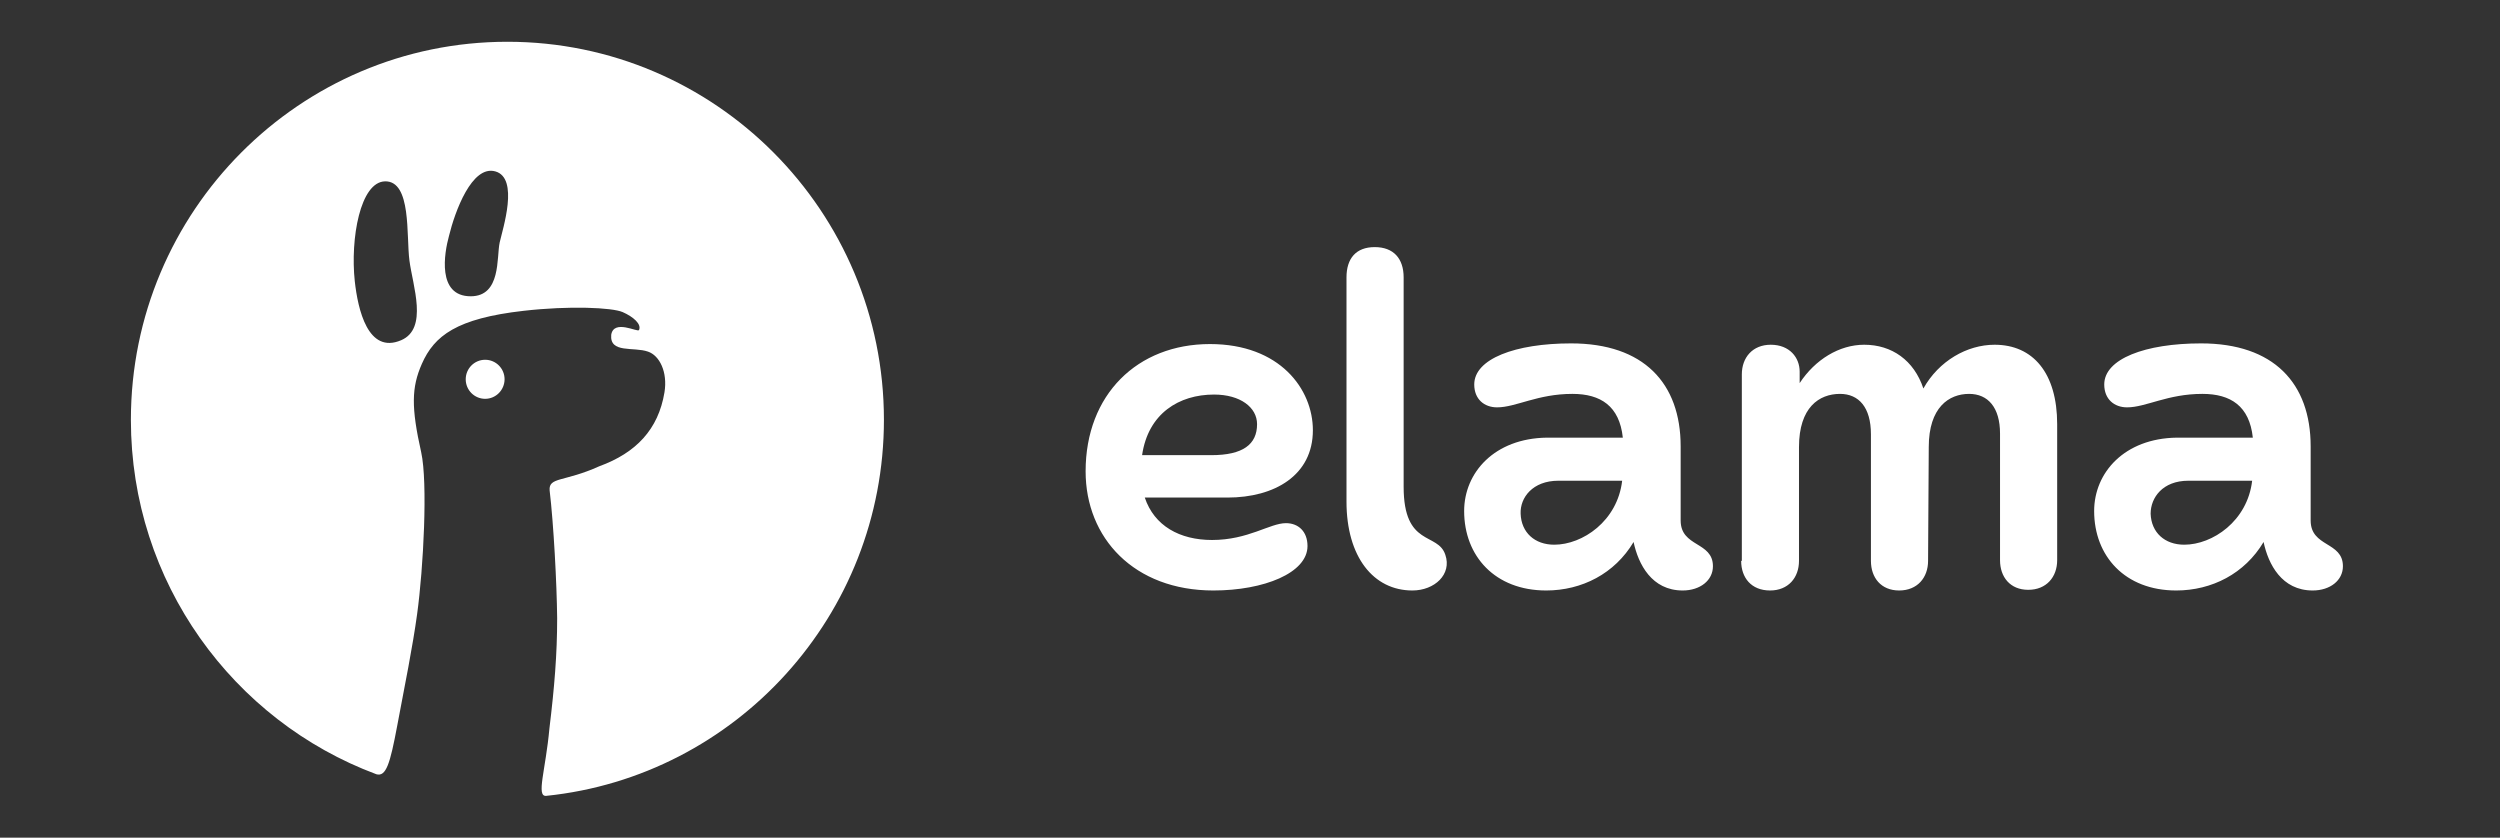 <svg viewBox="0 0 191 64" fill="none" xmlns="http://www.w3.org/2000/svg">
<rect x="0" y="0" width="191" height="64" fill="#333333" stroke="none"/>
<path d="M102.872 21.194V38.323C102.872 42.541 104.927 45.113 107.906 45.113C109.601 45.113 110.937 43.879 110.423 42.387C109.858 40.638 107.238 41.821 107.238 37.191V21.194C107.238 19.753 106.468 18.879 105.03 18.879C103.591 18.879 102.872 19.753 102.872 21.194ZM82.941 36.008C82.941 41.101 86.64 45.113 92.701 45.113C96.554 45.113 99.893 43.776 99.893 41.718C99.893 40.586 99.174 39.969 98.249 39.969C97.016 39.969 95.372 41.255 92.599 41.255C90.133 41.255 88.181 40.175 87.462 38.014H93.78C97.376 38.014 100.304 36.317 100.304 32.87C100.304 29.733 97.787 26.286 92.444 26.286C86.897 26.286 82.941 30.144 82.941 36.008ZM87.256 34.774C87.719 31.584 90.082 30.144 92.753 30.144C94.756 30.144 96.04 31.122 96.04 32.407C96.04 33.951 94.962 34.774 92.547 34.774H87.256ZM111.861 39.043C111.861 42.49 114.224 45.113 118.128 45.113C120.851 45.113 123.368 43.827 124.806 41.409C125.166 43.107 126.193 45.113 128.556 45.113C129.892 45.113 130.868 44.342 130.868 43.261C130.868 41.358 128.402 41.821 128.402 39.763V34.105C128.402 29.27 125.577 26.235 120.029 26.235C115.765 26.235 112.632 27.418 112.632 29.373C112.632 30.504 113.402 31.122 114.378 31.122C115.817 31.122 117.461 30.093 120.132 30.093C122.289 30.093 123.727 31.019 123.984 33.436H118.18C114.173 33.488 111.861 36.111 111.861 39.043ZM116.176 39.249C116.125 38.014 117.101 36.728 119.053 36.728H123.933C123.573 39.815 120.902 41.615 118.745 41.615C117.255 41.615 116.228 40.689 116.176 39.249ZM133.025 42.85C133.025 44.136 133.796 45.113 135.234 45.113C136.621 45.113 137.443 44.136 137.443 42.85V34.156C137.443 31.122 138.984 30.093 140.576 30.093C142.014 30.093 142.939 31.122 142.939 33.179V42.85C142.939 44.136 143.709 45.113 145.096 45.113C146.483 45.113 147.305 44.136 147.305 42.85L147.357 34.156C147.357 31.122 148.898 30.093 150.439 30.093C151.877 30.093 152.802 31.122 152.802 33.128V42.798C152.802 44.084 153.572 45.062 154.959 45.062C156.346 45.062 157.168 44.084 157.168 42.798V32.407C157.168 28.498 155.319 26.338 152.391 26.338C150.285 26.338 148.127 27.572 146.946 29.681C146.227 27.521 144.531 26.338 142.425 26.338C140.525 26.338 138.675 27.469 137.494 29.27V28.395C137.494 27.315 136.723 26.338 135.285 26.338C133.898 26.338 133.076 27.315 133.076 28.601V42.85H133.025ZM159.993 39.043C159.993 42.49 162.356 45.113 166.26 45.113C168.982 45.113 171.499 43.827 172.938 41.409C173.297 43.107 174.325 45.113 176.688 45.113C178.023 45.113 178.999 44.342 178.999 43.261C178.999 41.358 176.534 41.821 176.534 39.763V34.105C176.534 29.27 173.708 26.235 168.161 26.235C163.897 26.235 160.764 27.418 160.764 29.373C160.764 30.504 161.534 31.122 162.51 31.122C163.948 31.122 165.592 30.093 168.263 30.093C170.421 30.093 171.859 31.019 172.116 33.436H166.311C162.305 33.488 159.993 36.111 159.993 39.043ZM164.308 39.249C164.308 38.014 165.233 36.728 167.185 36.728H172.064C171.705 39.815 169.034 41.615 166.876 41.615C165.387 41.615 164.359 40.689 164.308 39.249Z" fill="white"/>
<path d="M37.066 30.47C36.244 30.47 35.581 29.801 35.581 28.978C35.581 28.155 36.244 27.486 37.066 27.486C37.888 27.486 38.55 28.155 38.55 28.978C38.545 29.801 37.882 30.47 37.066 30.47ZM67.532 32.075C67.532 47.008 56.211 59.317 41.725 60.804C40.949 60.865 41.684 58.859 41.976 55.649C42.357 52.512 42.567 49.986 42.567 47.224C42.536 44.523 42.3 40.074 41.992 37.466C41.91 36.426 43.096 36.838 45.783 35.624C48.587 34.6 50.298 32.815 50.766 29.971C51.017 28.422 50.391 27.162 49.507 26.864C48.413 26.478 46.569 27.018 46.697 25.578C46.892 24.369 48.716 25.403 48.819 25.218C49.034 24.765 48.382 24.199 47.57 23.844C46.764 23.495 43.523 23.345 39.999 23.747C34.888 24.328 33.177 25.645 32.227 27.805C31.436 29.606 31.41 31.123 32.181 34.564C32.689 36.869 32.355 43.376 31.867 46.925C31.528 49.405 30.932 52.352 30.342 55.474C29.802 58.345 29.499 59.363 28.754 59.152C17.813 55.073 10 44.482 10 32.075C10 16.139 22.893 3.191 38.766 3.191C54.639 3.191 67.532 16.139 67.532 32.075ZM31.282 19.914C31.03 18.006 31.451 13.824 29.422 13.855C27.521 13.891 26.756 18.232 27.105 21.483C27.342 23.634 28.107 27.08 30.645 25.994C32.73 25.105 31.533 21.838 31.282 19.914ZM37.841 13.094C36.054 12.595 34.759 16.149 34.302 18.027C33.943 19.328 33.367 22.636 35.961 22.636C38.298 22.636 37.929 19.657 38.175 18.526C38.406 17.481 39.68 13.608 37.841 13.094Z" fill="white"/>
</svg>
